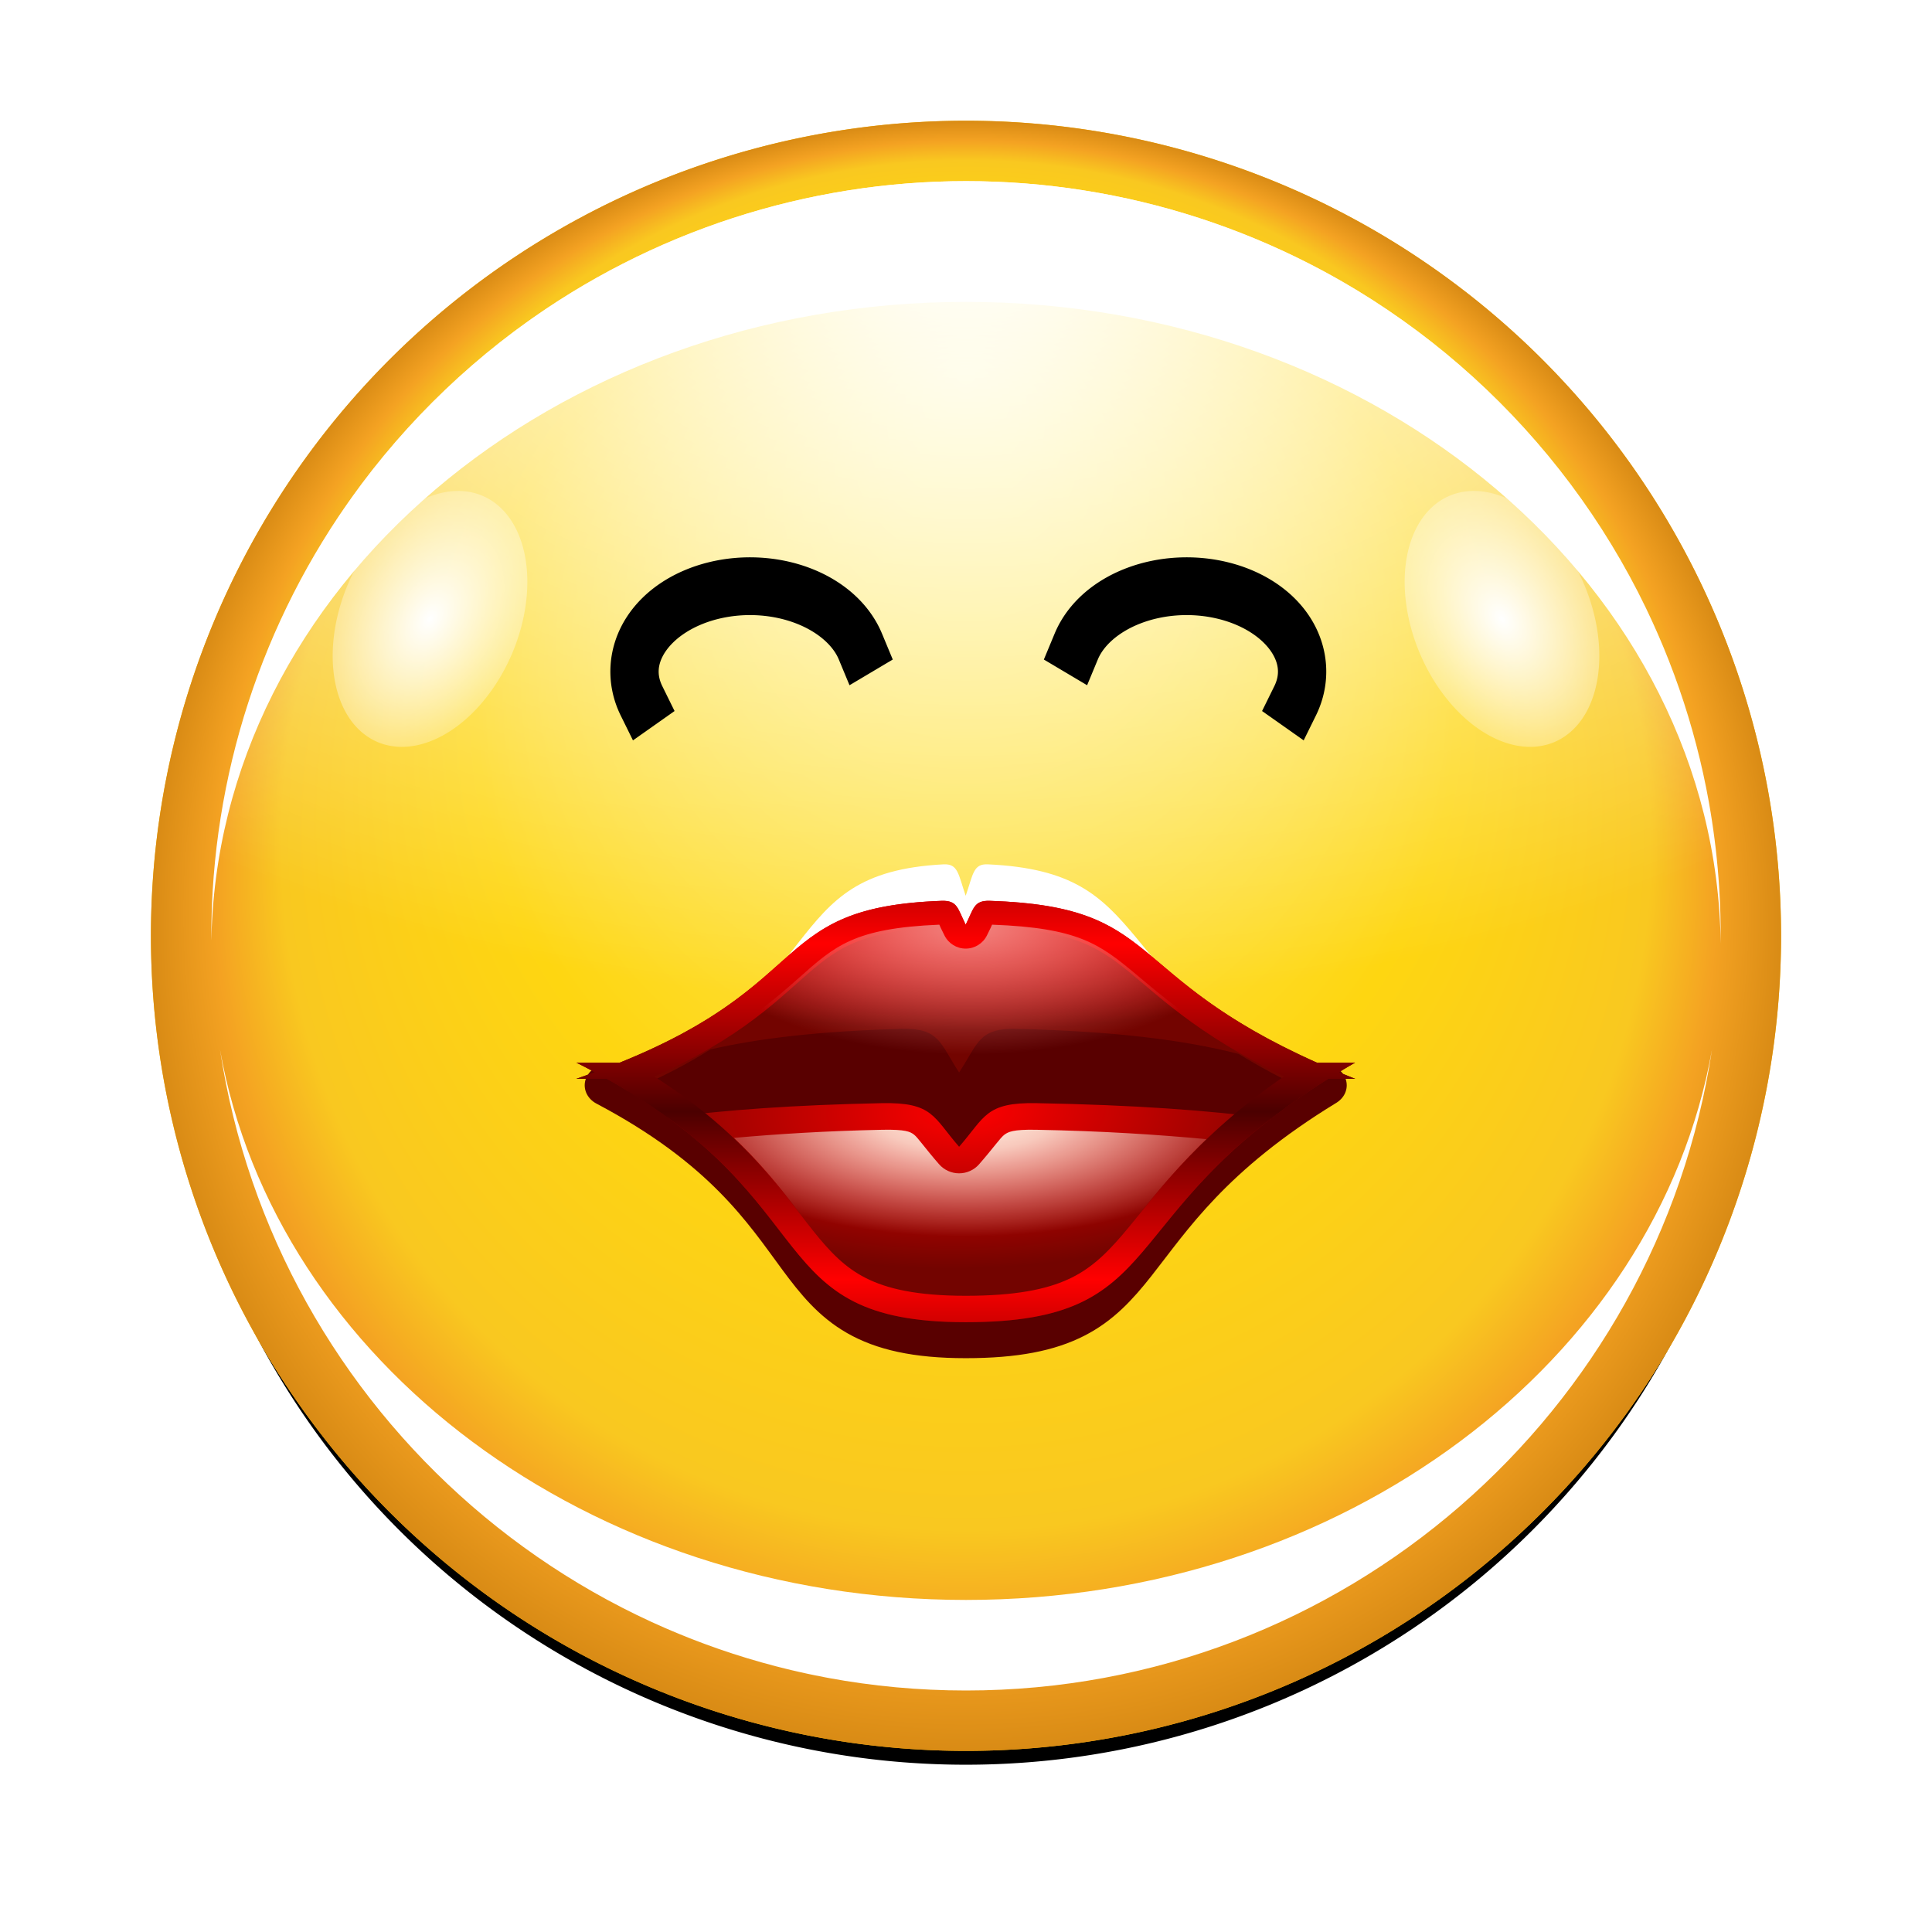 <?xml version="1.0" encoding="UTF-8" standalone="no"?>
<!-- Created with Inkscape (http://www.inkscape.org/) -->
<svg
   xmlns:dc="http://purl.org/dc/elements/1.1/"
   xmlns:cc="http://creativecommons.org/ns#"
   xmlns:rdf="http://www.w3.org/1999/02/22-rdf-syntax-ns#"
   xmlns:svg="http://www.w3.org/2000/svg"
   xmlns="http://www.w3.org/2000/svg"
   xmlns:xlink="http://www.w3.org/1999/xlink"
   xmlns:sodipodi="http://sodipodi.sourceforge.net/DTD/sodipodi-0.dtd"
   xmlns:inkscape="http://www.inkscape.org/namespaces/inkscape"
   width="256"
   height="256"
   id="svg2"
   sodipodi:version="0.32"
   inkscape:version="0.46"
   version="1.0"
   inkscape:export-filename="face-kiss.png"
   inkscape:export-xdpi="90"
   inkscape:export-ydpi="90"
   sodipodi:docname="face-kiss.svgz"
   inkscape:output_extension="org.inkscape.output.svgz.inkscape">
  <defs
     id="defs4">
    <linearGradient
       inkscape:collect="always"
       id="linearGradient3480">
      <stop
         style="stop-color:#ff0000;stop-opacity:1"
         offset="0"
         id="stop3482" />
      <stop
         style="stop-color:#4b0000;stop-opacity:1"
         offset="1"
         id="stop3484" />
    </linearGradient>
    <linearGradient
       inkscape:collect="always"
       id="linearGradient4039">
      <stop
         style="stop-color:#f08682;stop-opacity:1;"
         offset="0"
         id="stop4041" />
      <stop
         style="stop-color:#f08682;stop-opacity:0;"
         offset="1"
         id="stop4043" />
    </linearGradient>
    <linearGradient
       inkscape:collect="always"
       id="linearGradient4889">
      <stop
         style="stop-color:#2c0100;stop-opacity:1;"
         offset="0"
         id="stop4891" />
      <stop
         style="stop-color:#2c0100;stop-opacity:0;"
         offset="1"
         id="stop4893" />
    </linearGradient>
    <linearGradient
       inkscape:collect="always"
       id="linearGradient4793">
      <stop
         style="stop-color:#ff0000;stop-opacity:1;"
         offset="0"
         id="stop4795" />
      <stop
         style="stop-color:#ff0000;stop-opacity:0;"
         offset="1"
         id="stop4797" />
    </linearGradient>
    <linearGradient
       id="linearGradient4076">
      <stop
         id="stop4078"
         offset="0"
         style="stop-color:#300000;stop-opacity:1;" />
      <stop
         style="stop-color:#2c0000;stop-opacity:0.498;"
         offset="0.128"
         id="stop4084" />
      <stop
         style="stop-color:#9f0000;stop-opacity:1"
         offset="0.387"
         id="stop4080" />
      <stop
         id="stop4086"
         offset="0.694"
         style="stop-color:#ff0f0f;stop-opacity:0.66" />
      <stop
         id="stop4082"
         offset="1"
         style="stop-color:#a40000;stop-opacity:1" />
    </linearGradient>
    <linearGradient
       inkscape:collect="always"
       id="linearGradient3800">
      <stop
         style="stop-color:#ffffff;stop-opacity:1;"
         offset="0"
         id="stop3802" />
      <stop
         style="stop-color:#ffffff;stop-opacity:0;"
         offset="1"
         id="stop3804" />
    </linearGradient>
    <linearGradient
       inkscape:collect="always"
       id="linearGradient3767">
      <stop
         style="stop-color:#ffffff;stop-opacity:1;"
         offset="0"
         id="stop3769" />
      <stop
         style="stop-color:#000000;stop-opacity:0"
         offset="1"
         id="stop3771" />
    </linearGradient>
    <linearGradient
       inkscape:collect="always"
       id="linearGradient3735">
      <stop
         style="stop-color:#ffffff;stop-opacity:1;"
         offset="0"
         id="stop3737" />
      <stop
         style="stop-color:#ffffff;stop-opacity:0;"
         offset="1"
         id="stop3739" />
    </linearGradient>
    <linearGradient
       id="linearGradient3711"
       inkscape:collect="always">
      <stop
         id="stop3713"
         offset="0"
         style="stop-color:#ff0000;stop-opacity:1" />
      <stop
         id="stop3715"
         offset="1"
         style="stop-color:#730400;stop-opacity:1" />
    </linearGradient>
    <linearGradient
       id="linearGradient3701">
      <stop
         style="stop-color:#300000;stop-opacity:1;"
         offset="0"
         id="stop3703" />
      <stop
         id="stop3763"
         offset="0.278"
         style="stop-color:#290000;stop-opacity:0;" />
      <stop
         style="stop-color:#250000;stop-opacity:0;"
         offset="1"
         id="stop3705" />
    </linearGradient>
    <linearGradient
       inkscape:collect="always"
       id="linearGradient3435">
      <stop
         style="stop-color:#590000;stop-opacity:1;"
         offset="0"
         id="stop3437" />
      <stop
         style="stop-color:#ff2828;stop-opacity:1"
         offset="1"
         id="stop3439" />
    </linearGradient>
    <inkscape:perspective
       sodipodi:type="inkscape:persp3d"
       inkscape:vp_x="0 : 128 : 1"
       inkscape:vp_y="0 : 1000 : 0"
       inkscape:vp_z="256 : 128 : 1"
       inkscape:persp3d-origin="128 : 85.333333 : 1"
       id="perspective146" />
    <linearGradient
       inkscape:collect="always"
       id="linearGradient4445">
      <stop
         style="stop-color:#382509;stop-opacity:1;"
         offset="0"
         id="stop4447" />
      <stop
         style="stop-color:#382509;stop-opacity:0;"
         offset="1"
         id="stop4449" />
    </linearGradient>
    <linearGradient
       inkscape:collect="always"
       id="linearGradient4412">
      <stop
         style="stop-color:#590000;stop-opacity:1;"
         offset="0"
         id="stop4414" />
      <stop
         style="stop-color:#191104;stop-opacity:1"
         offset="1"
         id="stop4416" />
    </linearGradient>
    <linearGradient
       inkscape:collect="always"
       id="linearGradient3879">
      <stop
         style="stop-color:#4d2600;stop-opacity:1"
         offset="0"
         id="stop3881" />
      <stop
         style="stop-color:#000000;stop-opacity:1"
         offset="1"
         id="stop3883" />
    </linearGradient>
    <linearGradient
       inkscape:collect="always"
       id="linearGradient3420">
      <stop
         style="stop-color:#ffffff;stop-opacity:1;"
         offset="0"
         id="stop3422" />
      <stop
         style="stop-color:#ffffff;stop-opacity:0;"
         offset="1"
         id="stop3424" />
    </linearGradient>
    <linearGradient
       inkscape:collect="always"
       id="linearGradient3350">
      <stop
         style="stop-color:#ffffff;stop-opacity:1;"
         offset="0"
         id="stop3352" />
      <stop
         style="stop-color:#ffffff;stop-opacity:0;"
         offset="1"
         id="stop3354" />
    </linearGradient>
    <linearGradient
       id="linearGradient3157">
      <stop
         style="stop-color:#fff290;stop-opacity:1"
         offset="0"
         id="stop3159" />
      <stop
         id="stop3178"
         offset="0.6"
         style="stop-color:#fed611;stop-opacity:1" />
      <stop
         style="stop-color:#f9c820;stop-opacity:1"
         offset="0.84"
         id="stop3180" />
      <stop
         id="stop3182"
         offset="0.92"
         style="stop-color:#f4a222;stop-opacity:1" />
      <stop
         style="stop-color:#d98b15;stop-opacity:1"
         offset="1"
         id="stop3161" />
    </linearGradient>
    <radialGradient
       inkscape:collect="always"
       xlink:href="#linearGradient3157"
       id="radialGradient3196"
       cx="70"
       cy="70"
       fx="70"
       fy="32.5"
       r="54"
       gradientUnits="userSpaceOnUse"
       gradientTransform="translate(-4.5000002e-6,-1.0137567e-6)" />
    <filter
       inkscape:collect="always"
       id="filter3255">
      <feGaussianBlur
         inkscape:collect="always"
         stdDeviation="1.1"
         id="feGaussianBlur3257" />
    </filter>
    <filter
       inkscape:collect="always"
       id="filter3282">
      <feGaussianBlur
         inkscape:collect="always"
         stdDeviation="2.16"
         id="feGaussianBlur3284" />
    </filter>
    <clipPath
       clipPathUnits="userSpaceOnUse"
       id="clipPath3327">
      <path
         transform="matrix(1.852,0,0,1.852,-1.63,-5.63)"
         d="M 124,70 A 54,54 0 1 1 16,70 A 54,54 0 1 1 124,70 z"
         sodipodi:ry="54"
         sodipodi:rx="54"
         sodipodi:cy="70"
         sodipodi:cx="70"
         id="path3329"
         style="opacity:1;fill:#ffffff;fill-opacity:1;stroke:none;stroke-width:0.8;stroke-linecap:round;stroke-linejoin:round;stroke-miterlimit:4;stroke-dasharray:none;stroke-opacity:1"
         sodipodi:type="arc" />
    </clipPath>
    <filter
       inkscape:collect="always"
       id="filter3338">
      <feGaussianBlur
         inkscape:collect="always"
         stdDeviation="3.2"
         id="feGaussianBlur3340" />
    </filter>
    <radialGradient
       inkscape:collect="always"
       xlink:href="#linearGradient3350"
       id="radialGradient3356"
       cx="128"
       cy="-2.667"
       fx="128"
       fy="-2.667"
       r="100"
       gradientTransform="matrix(1.689,0,0,1.013,-88.138,34.702)"
       gradientUnits="userSpaceOnUse" />
    <clipPath
       clipPathUnits="userSpaceOnUse"
       id="clipPath3371">
      <path
         transform="matrix(1.852,0,0,1.852,-1.63,-5.63)"
         d="M 124,70 A 54,54 0 1 1 16,70 A 54,54 0 1 1 124,70 z"
         sodipodi:ry="54"
         sodipodi:rx="54"
         sodipodi:cy="70"
         sodipodi:cx="70"
         id="path3373"
         style="opacity:1;fill:#ffffff;fill-opacity:1;stroke:none;stroke-width:0.8;stroke-linecap:round;stroke-linejoin:round;stroke-miterlimit:4;stroke-dasharray:none;stroke-opacity:1"
         sodipodi:type="arc" />
    </clipPath>
    <filter
       inkscape:collect="always"
       id="filter3406">
      <feGaussianBlur
         inkscape:collect="always"
         stdDeviation="3"
         id="feGaussianBlur3408" />
    </filter>
    <filter
       inkscape:collect="always"
       id="filter3414">
      <feGaussianBlur
         inkscape:collect="always"
         stdDeviation="6"
         id="feGaussianBlur3416" />
    </filter>
    <radialGradient
       inkscape:collect="always"
       xlink:href="#linearGradient3420"
       id="radialGradient3426"
       cx="70"
       cy="70"
       fx="70"
       fy="70"
       r="54"
       gradientUnits="userSpaceOnUse"
       gradientTransform="matrix(1.445,0.116,-0.261,1.445,-12.86,-39.255)" />
    <filter
       inkscape:collect="always"
       id="filter3448"
       x="-0.319"
       width="1.638"
       y="-0.364"
       height="1.728">
      <feGaussianBlur
         inkscape:collect="always"
         stdDeviation="15.667"
         id="feGaussianBlur3450" />
    </filter>
    <radialGradient
       inkscape:collect="always"
       xlink:href="#linearGradient3420"
       id="radialGradient3474"
       gradientUnits="userSpaceOnUse"
       gradientTransform="matrix(1.445,0.116,-0.261,1.445,-12.86,-39.255)"
       cx="70"
       cy="70"
       fx="70"
       fy="70"
       r="54" />
    <radialGradient
       inkscape:collect="always"
       xlink:href="#linearGradient3879"
       id="radialGradient4051"
       gradientUnits="userSpaceOnUse"
       gradientTransform="matrix(1.199,0,0,5,-26.275,-544)"
       cx="132"
       cy="136"
       fx="132"
       fy="133.375"
       r="4" />
    <linearGradient
       inkscape:collect="always"
       xlink:href="#linearGradient3420"
       id="linearGradient4280"
       gradientUnits="userSpaceOnUse"
       x1="130.109"
       y1="116"
       x2="130.109"
       y2="162.642" />
    <radialGradient
       inkscape:collect="always"
       xlink:href="#linearGradient4412"
       id="radialGradient4428"
       cx="127.982"
       cy="215.576"
       fx="127.982"
       fy="215.576"
       r="64.807"
       gradientTransform="matrix(1,0,0,0.321,0,104.441)"
       gradientUnits="userSpaceOnUse" />
    <radialGradient
       inkscape:collect="always"
       xlink:href="#linearGradient4445"
       id="radialGradient4451"
       cx="64"
       cy="133"
       fx="61.5"
       fy="129"
       r="7"
       gradientUnits="userSpaceOnUse" />
    <radialGradient
       inkscape:collect="always"
       xlink:href="#linearGradient4445"
       id="radialGradient4455"
       gradientUnits="userSpaceOnUse"
       cx="64"
       cy="133"
       fx="61.5"
       fy="129"
       r="7" />
    <linearGradient
       y2="164"
       x2="42.519"
       y1="164"
       x1="128"
       spreadMethod="reflect"
       gradientTransform="matrix(0.982,0,0,1,2.327,0)"
       gradientUnits="userSpaceOnUse"
       id="linearGradient2796"
       xlink:href="#linearGradient3191"
       inkscape:collect="always" />
    <linearGradient
       y2="147.134"
       x2="137.942"
       y1="143"
       x1="137.942"
       gradientUnits="userSpaceOnUse"
       id="linearGradient2794"
       xlink:href="#linearGradient3413"
       inkscape:collect="always" />
    <linearGradient
       y2="164"
       x2="128.109"
       y1="164"
       x1="71.858"
       spreadMethod="reflect"
       gradientTransform="matrix(0.982,0,0,1,2.327,0)"
       gradientUnits="userSpaceOnUse"
       id="linearGradient2792"
       xlink:href="#linearGradient6699"
       inkscape:collect="always" />
    <radialGradient
       r="76.545"
       fy="230.953"
       fx="128"
       cy="166.448"
       cx="128"
       gradientTransform="matrix(1.583,-1.5177422e-8,0,0.581,-74.649,66.235)"
       gradientUnits="userSpaceOnUse"
       id="radialGradient2790"
       xlink:href="#linearGradient4031"
       inkscape:collect="always" />
    <radialGradient
       r="76.545"
       fy="181.061"
       fx="128"
       cy="181.061"
       cx="128"
       gradientTransform="matrix(1.059,3.6583493e-8,-2.4821853e-8,0.719,-7.551,43.403)"
       gradientUnits="userSpaceOnUse"
       id="radialGradient2788"
       xlink:href="#linearGradient3572"
       inkscape:collect="always" />
    <linearGradient
       y2="164"
       x2="128.109"
       y1="164"
       x1="71.858"
       spreadMethod="reflect"
       gradientTransform="matrix(0.982,0,0,1,2.327,0)"
       gradientUnits="userSpaceOnUse"
       id="linearGradient6616"
       xlink:href="#linearGradient6418"
       inkscape:collect="always" />
    <clipPath
       id="clipPath6612"
       clipPathUnits="userSpaceOnUse">
      <path
         style="opacity:1;fill:url(#linearGradient6616);fill-opacity:1;stroke:none;stroke-width:20;stroke-linecap:round;stroke-linejoin:round;stroke-miterlimit:4;stroke-dasharray:none;stroke-opacity:0"
         d="M 128,120 C 103.409,120 79.643,120.626 57.097,121.805 C 56.371,125.98 56,130.28 56,134.667 C 56,175.147 88.256,208 128,208 C 167.744,208 200,175.147 200,134.667 C 200,130.28 199.629,125.98 198.903,121.805 C 176.357,120.626 152.591,120 128,120 z"
         id="path6614" />
    </clipPath>
    <linearGradient
       id="linearGradient4031">
      <stop
         id="stop4033"
         offset="0"
         style="stop-color:#ffffff;stop-opacity:0" />
      <stop
         style="stop-color:#ffffff;stop-opacity:0;"
         offset="0.5"
         id="stop4037" />
      <stop
         id="stop4035"
         offset="1"
         style="stop-color:#000000;stop-opacity:1" />
    </linearGradient>
    <linearGradient
       id="linearGradient3413"
       inkscape:collect="always">
      <stop
         id="stop3415"
         offset="0"
         style="stop-color:#000000;stop-opacity:1;" />
      <stop
         id="stop3417"
         offset="1"
         style="stop-color:#000000;stop-opacity:0;" />
    </linearGradient>
    <filter
       inkscape:collect="always"
       id="filter3773"
       x="-0.079"
       width="1.158"
       y="-0.14"
       height="1.28">
      <feGaussianBlur
         inkscape:collect="always"
         stdDeviation="1.039"
         id="feGaussianBlur3775" />
    </filter>
    <linearGradient
       id="linearGradient3191">
      <stop
         id="stop3193"
         offset="0"
         style="stop-color:#fffeee;stop-opacity:1;" />
      <stop
         style="stop-color:#fffeee;stop-opacity:0.791;"
         offset="0.32"
         id="stop6709" />
      <stop
         id="stop3195"
         offset="1"
         style="stop-color:#fffeee;stop-opacity:0;" />
    </linearGradient>
    <linearGradient
       id="linearGradient3874"
       inkscape:collect="always">
      <stop
         id="stop3876"
         offset="0"
         style="stop-color:#382509;stop-opacity:1;" />
      <stop
         id="stop3878"
         offset="1"
         style="stop-color:#382509;stop-opacity:0;" />
    </linearGradient>
    <linearGradient
       id="linearGradient4034"
       inkscape:collect="always">
      <stop
         id="stop4036"
         offset="0"
         style="stop-color:#170c03;stop-opacity:1" />
      <stop
         id="stop4038"
         offset="1"
         style="stop-color:#4e330c;stop-opacity:1" />
    </linearGradient>
    <linearGradient
       id="linearGradient5268"
       inkscape:collect="always">
      <stop
         id="stop5270"
         offset="0"
         style="stop-color:#ffffff;stop-opacity:1;" />
      <stop
         id="stop5272"
         offset="1"
         style="stop-color:#ffffff;stop-opacity:0;" />
    </linearGradient>
    <linearGradient
       id="linearGradient3572">
      <stop
         id="stop3574"
         offset="0"
         style="stop-color:#fffcca;stop-opacity:1" />
      <stop
         style="stop-color:#ffd81b;stop-opacity:1"
         offset="0.3"
         id="stop3576" />
      <stop
         id="stop3578"
         offset="0.75"
         style="stop-color:#f9d93b;stop-opacity:1" />
      <stop
         id="stop3580"
         offset="1"
         style="stop-color:#f49b23;stop-opacity:1" />
    </linearGradient>
    <linearGradient
       id="linearGradient6418"
       inkscape:collect="always">
      <stop
         id="stop6420"
         offset="0"
         style="stop-color:#eeeeee;stop-opacity:1;" />
      <stop
         id="stop6422"
         offset="1"
         style="stop-color:#ffffff;stop-opacity:1" />
    </linearGradient>
    <linearGradient
       inkscape:collect="always"
       id="linearGradient6699">
      <stop
         style="stop-color:#e0e0e0;stop-opacity:1"
         offset="0"
         id="stop6701" />
      <stop
         style="stop-color:#ffffff;stop-opacity:1"
         offset="1"
         id="stop6703" />
    </linearGradient>
    <radialGradient
       inkscape:collect="always"
       xlink:href="#linearGradient3879"
       id="radialGradient3130"
       gradientUnits="userSpaceOnUse"
       gradientTransform="matrix(1.199,0,0,5,-26.275,-544)"
       cx="132"
       cy="136"
       fx="132"
       fy="133.375"
       r="4" />
    <linearGradient
       inkscape:collect="always"
       xlink:href="#linearGradient3420"
       id="linearGradient3132"
       gradientUnits="userSpaceOnUse"
       x1="130.109"
       y1="116"
       x2="130.109"
       y2="162.642" />
    <radialGradient
       inkscape:collect="always"
       xlink:href="#linearGradient4034"
       id="radialGradient3140"
       gradientUnits="userSpaceOnUse"
       gradientTransform="matrix(1.977,0,0,1.112,-107.586,-330.314)"
       cx="107"
       cy="381.531"
       fx="107"
       fy="381.531"
       r="8" />
    <radialGradient
       inkscape:collect="always"
       xlink:href="#linearGradient5268"
       id="radialGradient3142"
       gradientUnits="userSpaceOnUse"
       gradientTransform="matrix(1.636,0,0,0.863,-71.07,-236.325)"
       cx="107"
       cy="373.495"
       fx="107"
       fy="373.495"
       r="8" />
    <radialGradient
       inkscape:collect="always"
       xlink:href="#linearGradient3874"
       id="radialGradient3144"
       gradientUnits="userSpaceOnUse"
       gradientTransform="matrix(1.902,0,0,1.176,-95.572,-14.861)"
       cx="105.899"
       cy="96.837"
       fx="105.899"
       fy="89.718"
       r="8.899" />
    <radialGradient
       inkscape:collect="always"
       xlink:href="#linearGradient4034"
       id="radialGradient3180"
       gradientUnits="userSpaceOnUse"
       gradientTransform="matrix(1.977,0,0,1.112,-107.586,-330.314)"
       cx="107"
       cy="381.531"
       fx="107"
       fy="381.531"
       r="8" />
    <radialGradient
       inkscape:collect="always"
       xlink:href="#linearGradient5268"
       id="radialGradient3182"
       gradientUnits="userSpaceOnUse"
       gradientTransform="matrix(1.636,0,0,0.863,-71.07,-236.325)"
       cx="107"
       cy="373.495"
       fx="107"
       fy="373.495"
       r="8" />
    <radialGradient
       inkscape:collect="always"
       xlink:href="#linearGradient3874"
       id="radialGradient3184"
       gradientUnits="userSpaceOnUse"
       gradientTransform="matrix(1.902,0,0,1.176,-95.572,-14.861)"
       cx="105.899"
       cy="96.837"
       fx="105.899"
       fy="89.718"
       r="8.899" />
    <radialGradient
       inkscape:collect="always"
       xlink:href="#linearGradient4412"
       id="radialGradient3294"
       cx="128"
       cy="145.797"
       fx="128"
       fy="145.797"
       r="47.969"
       gradientTransform="matrix(1.103,0,0,0.219,-13.236,115.029)"
       gradientUnits="userSpaceOnUse" />
    <radialGradient
       inkscape:collect="always"
       xlink:href="#linearGradient4445"
       id="radialGradient3298"
       cx="84.75"
       cy="141.75"
       fx="83.194"
       fy="138.639"
       r="5.25"
       gradientUnits="userSpaceOnUse" />
    <filter
       inkscape:collect="always"
       id="filter3404"
       x="-0.213"
       width="1.425"
       y="-0.213"
       height="1.425">
      <feGaussianBlur
         inkscape:collect="always"
         stdDeviation="0.931"
         id="feGaussianBlur3406" />
    </filter>
    <radialGradient
       inkscape:collect="always"
       xlink:href="#linearGradient4412"
       id="radialGradient3412"
       gradientUnits="userSpaceOnUse"
       gradientTransform="matrix(-1,0,0,0.198,249.969,117.65)"
       cx="128"
       cy="128"
       fx="129.83"
       fy="162.488"
       r="47.969" />
    <radialGradient
       inkscape:collect="always"
       xlink:href="#linearGradient4445"
       id="radialGradient3414"
       gradientUnits="userSpaceOnUse"
       cx="84.75"
       cy="141.75"
       fx="83.194"
       fy="138.639"
       r="5.25" />
    <clipPath
       clipPathUnits="userSpaceOnUse"
       id="clipPath3431">
      <path
         sodipodi:nodetypes="csssc"
         id="path3433"
         d="M 152.378,156.767 C 152.378,134.834 141.68,139.108 128.5,139.108 C 115.32,139.108 104.622,134.834 104.622,156.767 C 104.622,178.7 115.32,196.5 128.5,196.5 C 141.68,196.5 152.378,178.7 152.378,156.767 z"
         style="opacity:1;fill:#730400;fill-opacity:1;stroke:none;stroke-width:0;stroke-linecap:square;stroke-linejoin:miter;stroke-miterlimit:4;stroke-opacity:1" />
    </clipPath>
    <linearGradient
       inkscape:collect="always"
       xlink:href="#linearGradient3435"
       id="linearGradient3441"
       x1="139.622"
       y1="200.136"
       x2="128.5"
       y2="192.265"
       gradientUnits="userSpaceOnUse" />
    <clipPath
       clipPathUnits="userSpaceOnUse"
       id="clipPath3728">
      <path
         style="fill:#300000;fill-opacity:1;stroke:none;stroke-width:0;stroke-linecap:square;stroke-linejoin:miter;stroke-miterlimit:4;stroke-opacity:1"
         d="M 117.594,141.594 C 115.128,141.669 113.509,142.226 112.156,143.781 C 110.804,145.336 109.406,148.567 109.406,155.031 C 109.406,165.735 111.952,175.371 115.75,181.969 C 119.548,188.566 124.149,191.719 128.5,191.719 C 132.851,191.719 137.452,188.566 141.25,181.969 C 145.048,175.371 147.594,165.735 147.594,155.031 C 147.594,149.87 146.675,146.715 145.625,144.938 C 144.575,143.16 143.519,142.493 141.969,142.031 C 138.869,141.107 133.6,142.213 129.781,143.281 C 128.943,143.515 128.057,143.515 127.219,143.281 C 124.255,142.452 120.552,141.503 117.594,141.594 z"
         id="path3730" />
    </clipPath>
    <radialGradient
       inkscape:collect="always"
       xlink:href="#linearGradient3735"
       id="radialGradient3741"
       cx="121.227"
       cy="177.435"
       fx="121.227"
       fy="177.435"
       r="20.594"
       gradientTransform="matrix(1.147,0,0,0.894,-26.257,18.943)"
       gradientUnits="userSpaceOnUse" />
    <linearGradient
       inkscape:collect="always"
       xlink:href="#linearGradient4076"
       id="linearGradient3761"
       gradientUnits="userSpaceOnUse"
       gradientTransform="matrix(1.197,0,0,1.249,-25.266,-43.053)"
       x1="128.474"
       y1="154.935"
       x2="147.53"
       y2="154.935"
       spreadMethod="reflect" />
    <linearGradient
       inkscape:collect="always"
       xlink:href="#linearGradient3767"
       id="linearGradient3788"
       gradientUnits="userSpaceOnUse"
       x1="128.5"
       y1="145.299"
       x2="128.5"
       y2="190.968" />
    <mask
       maskUnits="userSpaceOnUse"
       id="mask3784">
      <path
         sodipodi:nodetypes="ccszc"
         id="path3786"
         d="M 152.378,155.029 C 152.378,132.137 136.186,136.536 128.5,138.685 C 120.545,136.461 104.622,132.137 104.622,155.029 C 104.622,177.921 115.32,196.5 128.5,196.5 C 141.68,196.5 152.378,177.921 152.378,155.029 z"
         style="opacity:1;fill:url(#linearGradient3788);fill-opacity:1;stroke:none;stroke-width:0;stroke-linecap:square;stroke-linejoin:miter;stroke-miterlimit:4;stroke-opacity:1" />
    </mask>
    <clipPath
       clipPathUnits="userSpaceOnUse"
       id="clipPath3794">
      <path
         style="opacity:1;fill:url(#radialGradient3798);fill-opacity:1;stroke:none;stroke-width:0;stroke-linecap:square;stroke-linejoin:miter;stroke-miterlimit:4;stroke-opacity:1"
         d="M 152.378,156.767 C 152.378,134.834 136.186,139.048 128.5,141.108 C 120.545,138.976 104.622,134.834 104.622,156.767 C 104.622,178.7 115.32,196.5 128.5,196.5 C 141.68,196.5 152.378,178.7 152.378,156.767 z"
         id="path3796"
         sodipodi:nodetypes="ccszc" />
    </clipPath>
    <radialGradient
       inkscape:collect="always"
       xlink:href="#linearGradient3711"
       id="radialGradient3798"
       gradientUnits="userSpaceOnUse"
       gradientTransform="matrix(2.044,2.9146697e-7,-1.9498914e-7,1.367,-134.115,-60.547)"
       spreadMethod="reflect"
       cx="128.5"
       cy="170.187"
       fx="128.5"
       fy="181.454"
       r="23.878" />
    <radialGradient
       inkscape:collect="always"
       xlink:href="#linearGradient3800"
       id="radialGradient3806"
       cx="128.5"
       cy="191.795"
       fx="128.5"
       fy="191.795"
       r="25.378"
       gradientTransform="matrix(1.237,0,0,0.972,-30.516,10.148)"
       gradientUnits="userSpaceOnUse" />
    <radialGradient
       inkscape:collect="always"
       xlink:href="#linearGradient3800"
       id="radialGradient3878"
       gradientUnits="userSpaceOnUse"
       gradientTransform="matrix(1.237,0,0,0.972,-30.516,10.148)"
       cx="128.5"
       cy="191.795"
       fx="128.5"
       fy="191.795"
       r="25.378" />
    <radialGradient
       inkscape:collect="always"
       xlink:href="#linearGradient3800"
       id="radialGradient3881"
       gradientUnits="userSpaceOnUse"
       gradientTransform="matrix(1.237,0,0,0.972,-30.516,10.148)"
       cx="128.5"
       cy="191.795"
       fx="128.5"
       fy="191.795"
       r="25.378" />
    <filter
       inkscape:collect="always"
       id="filter4235"
       x="-0.144"
       width="1.287"
       y="-0.504"
       height="2.009">
      <feGaussianBlur
         inkscape:collect="always"
         stdDeviation="4.235"
         id="feGaussianBlur4237" />
    </filter>
    <radialGradient
       inkscape:collect="always"
       xlink:href="#linearGradient3572"
       id="radialGradient4241"
       cx="128"
       cy="156.06"
       fx="128"
       fy="156.06"
       r="49.969"
       gradientTransform="matrix(1.102,0,0,0.254,-13.03,105.902)"
       gradientUnits="userSpaceOnUse" />
    <filter
       inkscape:collect="always"
       id="filter4271">
      <feGaussianBlur
         inkscape:collect="always"
         stdDeviation="0.838"
         id="feGaussianBlur4273" />
    </filter>
    <filter
       inkscape:collect="always"
       id="filter4531"
       x="-0.548"
       width="2.097"
       y="-0.089"
       height="1.177">
      <feGaussianBlur
         inkscape:collect="always"
         stdDeviation="1.342"
         id="feGaussianBlur4533" />
    </filter>
    <filter
       inkscape:collect="always"
       id="filter4673">
      <feGaussianBlur
         inkscape:collect="always"
         stdDeviation="1.49"
         id="feGaussianBlur4675" />
    </filter>
    <radialGradient
       inkscape:collect="always"
       xlink:href="#linearGradient3711"
       id="radialGradient4739"
       gradientUnits="userSpaceOnUse"
       gradientTransform="matrix(1.345,7.2452216e-8,-9.3095523e-8,1.255,-44.292,-44.696)"
       spreadMethod="reflect"
       cx="128.5"
       cy="161.425"
       fx="128.5"
       fy="172.692"
       r="23.878" />
    <radialGradient
       inkscape:collect="always"
       xlink:href="#linearGradient3800"
       id="radialGradient4741"
       gradientUnits="userSpaceOnUse"
       gradientTransform="matrix(1.021,0.305,-0.249,1.038,44.012,-41.598)"
       cx="128.5"
       cy="187.512"
       fx="128.5"
       fy="187.512"
       r="19.594" />
    <radialGradient
       inkscape:collect="always"
       xlink:href="#linearGradient4793"
       id="radialGradient4799"
       cx="123.5"
       cy="156.5"
       fx="123.5"
       fy="156.5"
       r="5.5"
       gradientUnits="userSpaceOnUse" />
    <radialGradient
       inkscape:collect="always"
       xlink:href="#linearGradient3413"
       id="radialGradient4807"
       cx="126.984"
       cy="105.531"
       fx="126.984"
       fy="116.211"
       r="41.969"
       gradientTransform="matrix(2.274,0,0,0.375,-161.784,96.161)"
       gradientUnits="userSpaceOnUse" />
    <filter
       inkscape:collect="always"
       id="filter4885">
      <feGaussianBlur
         inkscape:collect="always"
         stdDeviation="1.412"
         id="feGaussianBlur4887" />
    </filter>
    <radialGradient
       inkscape:collect="always"
       xlink:href="#linearGradient4889"
       id="radialGradient4895"
       cx="128.5"
       cy="163.935"
       fx="128.5"
       fy="163.935"
       r="25.269"
       gradientTransform="matrix(6.619,0,0,1.186,-722.04,-29.785)"
       gradientUnits="userSpaceOnUse" />
    <filter
       inkscape:collect="always"
       id="filter4925"
       x="-0.051"
       width="1.101"
       y="-0.211"
       height="1.423">
      <feGaussianBlur
         inkscape:collect="always"
         stdDeviation="1.923"
         id="feGaussianBlur4927" />
    </filter>
    <radialGradient
       inkscape:collect="always"
       xlink:href="#linearGradient4412"
       id="radialGradient4939"
       gradientUnits="userSpaceOnUse"
       gradientTransform="matrix(1.103,0,0,0.219,-13.236,115.029)"
       cx="128"
       cy="145.797"
       fx="128"
       fy="145.797"
       r="47.969" />
    <radialGradient
       inkscape:collect="always"
       xlink:href="#linearGradient3572"
       id="radialGradient4941"
       gradientUnits="userSpaceOnUse"
       gradientTransform="matrix(1.102,0,0,0.254,-13.03,105.902)"
       cx="128"
       cy="156.06"
       fx="128"
       fy="156.06"
       r="49.969" />
    <radialGradient
       inkscape:collect="always"
       xlink:href="#linearGradient4412"
       id="radialGradient4943"
       gradientUnits="userSpaceOnUse"
       gradientTransform="matrix(1.103,0,0,0.219,-13.236,115.029)"
       cx="128"
       cy="145.797"
       fx="128"
       fy="145.797"
       r="47.969" />
    <radialGradient
       inkscape:collect="always"
       xlink:href="#linearGradient4445"
       id="radialGradient4945"
       gradientUnits="userSpaceOnUse"
       cx="84.75"
       cy="141.75"
       fx="83.194"
       fy="138.639"
       r="5.25" />
    <radialGradient
       inkscape:collect="always"
       xlink:href="#linearGradient4445"
       id="radialGradient4947"
       gradientUnits="userSpaceOnUse"
       cx="84.75"
       cy="141.75"
       fx="83.194"
       fy="138.639"
       r="5.25" />
    <radialGradient
       inkscape:collect="always"
       xlink:href="#linearGradient4031"
       id="radialGradient4950"
       gradientUnits="userSpaceOnUse"
       gradientTransform="matrix(1.103,0,0,0.219,-13.236,114.529)"
       cx="128"
       cy="145.797"
       fx="128"
       fy="145.797"
       r="47.969" />
    <radialGradient
       inkscape:collect="always"
       xlink:href="#linearGradient3413"
       id="radialGradient5034"
       gradientUnits="userSpaceOnUse"
       gradientTransform="matrix(2.848,0,0,0.26,-236.603,271.038)"
       cx="128"
       cy="84.527"
       fx="128"
       fy="84.527"
       r="47.969" />
    <radialGradient
       inkscape:collect="always"
       xlink:href="#linearGradient3711"
       id="radialGradient3515"
       gradientUnits="userSpaceOnUse"
       gradientTransform="matrix(0.959,-2.0833333e-2,8.7262955e-3,0.402,4.148,98.793)"
       cx="128"
       cy="131.682"
       fx="128"
       fy="131.682"
       r="48" />
    <radialGradient
       inkscape:collect="always"
       xlink:href="#linearGradient3711"
       id="radialGradient3517"
       gradientUnits="userSpaceOnUse"
       gradientTransform="matrix(1.002,6.8133867e-7,-1.8373834e-7,0.27,-0.245,95.861)"
       cx="128"
       cy="111.658"
       fx="128"
       fy="111.658"
       r="48" />
    <filter
       inkscape:collect="always"
       id="filter3681"
       x="-0.028"
       width="1.057"
       y="-0.187"
       height="1.373">
      <feGaussianBlur
         inkscape:collect="always"
         stdDeviation="1.13"
         id="feGaussianBlur3683" />
    </filter>
    <radialGradient
       inkscape:collect="always"
       xlink:href="#linearGradient3711"
       id="radialGradient3689"
       gradientUnits="userSpaceOnUse"
       gradientTransform="matrix(0.959,-2.0833333e-2,8.7262955e-3,0.402,4.148,98.793)"
       cx="128"
       cy="131.682"
       fx="128"
       fy="131.682"
       r="48" />
    <radialGradient
       inkscape:collect="always"
       xlink:href="#linearGradient3711"
       id="radialGradient3695"
       gradientUnits="userSpaceOnUse"
       gradientTransform="matrix(1.002,9.6082706e-7,-1.8373834e-7,0.381,-0.245,75.204)"
       cx="128"
       cy="111.658"
       fx="128"
       fy="111.658"
       r="48" />
    <filter
       inkscape:collect="always"
       id="filter3778"
       x="-0.065"
       width="1.13"
       y="-0.198"
       height="1.397">
      <feGaussianBlur
         inkscape:collect="always"
         stdDeviation="2.392"
         id="feGaussianBlur3780" />
    </filter>
    <radialGradient
       inkscape:collect="always"
       xlink:href="#linearGradient3711"
       id="radialGradient3894"
       gradientUnits="userSpaceOnUse"
       gradientTransform="matrix(0.959,-2.0833333e-2,8.7262955e-3,0.402,4.148,98.793)"
       cx="128"
       cy="131.682"
       fx="128"
       fy="131.682"
       r="48" />
    <radialGradient
       inkscape:collect="always"
       xlink:href="#linearGradient3191"
       id="radialGradient3897"
       gradientUnits="userSpaceOnUse"
       gradientTransform="matrix(0.959,-2.0833333e-2,8.7262955e-3,0.402,4.148,98.793)"
       cx="128"
       cy="131.682"
       fx="128"
       fy="131.682"
       r="48" />
    <radialGradient
       inkscape:collect="always"
       xlink:href="#linearGradient3191"
       id="radialGradient3901"
       gradientUnits="userSpaceOnUse"
       gradientTransform="matrix(0.772,0,0,0.323,29.153,106.406)"
       cx="128"
       cy="131.682"
       fx="128"
       fy="131.682"
       r="48" />
    <filter
       inkscape:collect="always"
       id="filter3963"
       x="-0.077"
       width="1.155"
       y="-0.22"
       height="1.441">
      <feGaussianBlur
         inkscape:collect="always"
         stdDeviation="1.878"
         id="feGaussianBlur3965" />
    </filter>
    <radialGradient
       inkscape:collect="always"
       xlink:href="#linearGradient3191"
       id="radialGradient3969"
       gradientUnits="userSpaceOnUse"
       gradientTransform="matrix(0.772,0,0,0.323,29.153,106.406)"
       cx="128"
       cy="131.682"
       fx="128"
       fy="131.682"
       r="48" />
    <radialGradient
       inkscape:collect="always"
       xlink:href="#linearGradient3711"
       id="radialGradient3973"
       gradientUnits="userSpaceOnUse"
       gradientTransform="matrix(1.002,6.8133867e-7,-1.8373834e-7,0.27,-0.245,95.861)"
       cx="128"
       cy="111.658"
       fx="128"
       fy="111.658"
       r="48" />
    <filter
       inkscape:collect="always"
       id="filter4035"
       x="-0.057"
       width="1.114"
       y="-0.246"
       height="1.491">
      <feGaussianBlur
         inkscape:collect="always"
         stdDeviation="1.646"
         id="feGaussianBlur4037" />
    </filter>
    <radialGradient
       inkscape:collect="always"
       xlink:href="#linearGradient4039"
       id="radialGradient4045"
       cx="128.5"
       cy="116.715"
       fx="128.5"
       fy="116.715"
       r="34.562"
       gradientTransform="matrix(1,1.5311935e-7,-7.1091125e-8,0.464,9.5295431e-6,71.811)"
       gradientUnits="userSpaceOnUse" />
    <radialGradient
       inkscape:collect="always"
       xlink:href="#linearGradient3711"
       id="radialGradient4047"
       gradientUnits="userSpaceOnUse"
       gradientTransform="matrix(1.002,6.8133867e-7,-1.8373834e-7,0.27,-0.245,90.861)"
       cx="128"
       cy="111.658"
       fx="128"
       fy="111.658"
       r="48" />
    <radialGradient
       inkscape:collect="always"
       xlink:href="#linearGradient3711"
       id="radialGradient4049"
       gradientUnits="userSpaceOnUse"
       gradientTransform="matrix(0.959,-2.0833333e-2,8.7262955e-3,0.402,4.148,93.793)"
       cx="128"
       cy="131.682"
       fx="128"
       fy="131.682"
       r="48" />
    <filter
       inkscape:collect="always"
       id="filter3461">
      <feGaussianBlur
         inkscape:collect="always"
         stdDeviation="1.424"
         id="feGaussianBlur3463" />
    </filter>
    <radialGradient
       inkscape:collect="always"
       xlink:href="#linearGradient3711"
       id="radialGradient3469"
       gradientUnits="userSpaceOnUse"
       gradientTransform="matrix(0.959,-2.0833333e-2,8.7262955e-3,0.402,4.148,93.793)"
       cx="128"
       cy="131.682"
       fx="128"
       fy="131.682"
       r="48" />
    <clipPath
       clipPathUnits="userSpaceOnUse"
       id="clipPath3474">
      <path
         style="opacity:1;fill:url(#radialGradient3478);fill-opacity:1;stroke:none;stroke-width:3.959;stroke-linecap:square;stroke-linejoin:round;stroke-miterlimit:4;stroke-dasharray:none;stroke-opacity:1"
         d="M 125.031,118.062 C 103.731,118.833 109.773,128.144 85.375,138 L 80,138 C 80.793,138.397 81.539,138.791 82.281,139.188 C 81.545,139.458 80.787,139.73 80,140 L 83.75,140 C 111.165,155.308 102.606,170 128,170 C 153.496,170 145.706,156.925 172.688,140 L 176,140 C 175.308,139.725 174.652,139.459 174,139.188 C 174.656,138.79 175.304,138.402 176,138 L 171.281,138 C 147.025,127.142 152.482,118.751 130.969,118.062 C 129,118 129,119 128,121 C 127,119 127,118 125.031,118.062 z"
         id="path3476" />
    </clipPath>
    <radialGradient
       inkscape:collect="always"
       xlink:href="#linearGradient3711"
       id="radialGradient3478"
       gradientUnits="userSpaceOnUse"
       gradientTransform="matrix(0.959,-2.0833333e-2,8.7262955e-3,0.402,4.148,93.793)"
       cx="128"
       cy="131.682"
       fx="128"
       fy="131.682"
       r="48" />
    <linearGradient
       inkscape:collect="always"
       xlink:href="#linearGradient3480"
       id="linearGradient3486"
       x1="128"
       y1="123.348"
       x2="128"
       y2="144.03"
       gradientUnits="userSpaceOnUse"
       spreadMethod="reflect" />
    <filter
       inkscape:collect="always"
       id="filter3504">
      <feGaussianBlur
         inkscape:collect="always"
         stdDeviation="1.849"
         id="feGaussianBlur3506" />
    </filter>
  </defs>
  <sodipodi:namedview
     id="base"
     pagecolor="#ffffff"
     bordercolor="#666666"
     borderopacity="1.0"
     gridtolerance="10000"
     guidetolerance="10"
     objecttolerance="10"
     inkscape:pageopacity="0.0"
     inkscape:pageshadow="2"
     inkscape:zoom="2.3867188"
     inkscape:cx="128"
     inkscape:cy="128"
     inkscape:document-units="px"
     inkscape:current-layer="layer1"
     showgrid="false"
     inkscape:snap-bbox="true"
     inkscape:window-width="802"
     inkscape:window-height="730"
     inkscape:window-x="0"
     inkscape:window-y="0"
     showborder="true">
    <inkscape:grid
       type="xygrid"
       id="grid2383"
       visible="true"
       enabled="true"
       empspacing="4"
       spacingx="1px"
       spacingy="1px" />
  </sodipodi:namedview>
  <g
     inkscape:label="Layer 1"
     inkscape:groupmode="layer"
     id="layer1">
    <g
       id="g4354">
      <path
         sodipodi:type="arc"
         style="opacity:1;fill:#000000;fill-opacity:1;stroke:none;stroke-width:2;stroke-linecap:round;stroke-linejoin:round;stroke-miterlimit:4;stroke-dasharray:none;stroke-opacity:1;filter:url(#filter3255)"
         id="path3245"
         sodipodi:cx="70"
         sodipodi:cy="70"
         sodipodi:rx="54"
         sodipodi:ry="54"
         d="M 124,70 A 54,54 0 1 1 16,70 A 54,54 0 1 1 124,70 z"
         transform="matrix(1.967,0,0,1.967,-9.712,-10.073)" />
      <path
         sodipodi:type="arc"
         style="opacity:1;fill:#ffbf00;fill-opacity:1;stroke:none;stroke-width:0.8;stroke-linecap:round;stroke-linejoin:round;stroke-miterlimit:4;stroke-dasharray:none;stroke-opacity:1;filter:url(#filter3282)"
         id="path3276"
         sodipodi:cx="70"
         sodipodi:cy="70"
         sodipodi:rx="54"
         sodipodi:ry="54"
         d="M 124,70 A 54,54 0 1 1 16,70 A 54,54 0 1 1 124,70 z"
         transform="matrix(2,0,0,2,-12,-16)" />
      <path
         transform="matrix(2,0,0,2,-12,-16)"
         d="M 124,70 A 54,54 0 1 1 16,70 A 54,54 0 1 1 124,70 z"
         sodipodi:ry="54"
         sodipodi:rx="54"
         sodipodi:cy="70"
         sodipodi:cx="70"
         id="path2385"
         style="opacity:1;fill:url(#radialGradient3196);fill-opacity:1;stroke:none;stroke-width:0.8;stroke-linecap:round;stroke-linejoin:round;stroke-miterlimit:4;stroke-dasharray:none;stroke-opacity:1"
         sodipodi:type="arc" />
      <g
         style="filter:url(#filter3338)"
         id="g3331">
        <path
           style="opacity:1;fill:url(#radialGradient3356);fill-opacity:1;stroke:none;stroke-width:0.8;stroke-linecap:round;stroke-linejoin:round;stroke-miterlimit:4;stroke-dasharray:none;stroke-opacity:1"
           d="M 128 24 C 72.8 24 28 68.8 28 124 C 28 124.468 28.025 124.94 28.031 125.406 C 55.92 137.089 90.518 144 128 144 C 165.482 144 200.08 137.089 227.969 125.406 C 227.975 124.94 228 124.468 228 124 C 228 68.8 183.2 24 128 24 z "
           id="path3299"
           clip-path="url(#clipPath3327)" />
      </g>
      <g
         style="filter:url(#filter3406)"
         id="g3399">
        <path
           style="opacity:1;fill:#ffffff;fill-opacity:1;stroke:none;stroke-width:0.8;stroke-linecap:round;stroke-linejoin:round;stroke-miterlimit:4;stroke-dasharray:none;stroke-opacity:1;filter:url(#filter3414)"
           d="M 128 24 C 72.8 24 28 68.8 28 124 C 28 124.353 27.996 124.71 28 125.062 C 28.586 78.022 73.164 40 128 40 C 182.836 40 227.414 78.022 228 125.062 C 228.004 124.71 228 124.353 228 124 C 228 68.8 183.2 24 128 24 z M 29.156 139.094 C 36.443 187.137 77.933 224 128 224 C 178.067 224 219.557 187.137 226.844 139.094 C 219.505 180.36 178.025 212 128 212 C 77.975 212 36.495 180.36 29.156 139.094 z "
           id="path3362"
           clip-path="url(#clipPath3371)" />
      </g>
      <path
         sodipodi:type="arc"
         style="opacity:1;fill:url(#radialGradient3426);fill-opacity:1;stroke:none;stroke-width:0.8;stroke-linecap:round;stroke-linejoin:round;stroke-miterlimit:4;stroke-dasharray:none;stroke-opacity:1;filter:url(#filter3448)"
         id="path3418"
         sodipodi:cx="70"
         sodipodi:cy="70"
         sodipodi:rx="54"
         sodipodi:ry="54"
         d="M 124,70 A 54,54 0 1 1 16,70 A 54,54 0 1 1 124,70 z"
         transform="matrix(0.201,8.5970649e-2,-0.129,0.302,51.939,54.851)" />
      <path
         transform="matrix(-0.201,8.5970649e-2,0.129,0.302,204.061,54.851)"
         d="M 124,70 A 54,54 0 1 1 16,70 A 54,54 0 1 1 124,70 z"
         sodipodi:ry="54"
         sodipodi:rx="54"
         sodipodi:cy="70"
         sodipodi:cx="70"
         id="path3470"
         style="opacity:1;fill:url(#radialGradient3474);fill-opacity:1;stroke:none;stroke-width:0.8;stroke-linecap:round;stroke-linejoin:round;stroke-miterlimit:4;stroke-dasharray:none;stroke-opacity:1;filter:url(#filter3448)"
         sodipodi:type="arc" />
    </g>
    <g
       id="g4931"
       transform="translate(0,159.5)">
      <path
         style="opacity:1;fill:#ffffff;fill-opacity:1;stroke:none;stroke-width:0;stroke-linecap:square;stroke-linejoin:miter;stroke-miterlimit:4;stroke-dasharray:none;stroke-opacity:1;filter:url(#filter4235)"
         d="M 127.969,124.5 C 114.283,124.5 101.76,138.196 92.25,136.719 C 92.526,139.454 93.019,142.095 93.656,144.656 C 103.227,139.08 115.495,135.719 128.875,135.719 C 141.255,135.719 152.684,138.591 161.906,143.438 C 162.391,141.28 162.767,139.057 163,136.781 C 153.574,137.565 141.343,124.5 127.969,124.5 z"
         id="path4145"
         transform="matrix(1.17,0,0,1,-21.684,0)" />
      <path
         style="opacity:1;fill:none;fill-opacity:1;stroke:url(#radialGradient4941);stroke-width:4;stroke-linecap:square;stroke-linejoin:round;stroke-miterlimit:4;stroke-dasharray:none;stroke-opacity:1;filter:url(#filter4271)"
         d="M 80.031,135.938 C 89.245,145.792 107.272,152.5 128,152.5 C 148.728,152.5 166.755,145.792 175.969,135.938 C 164.694,139.935 147.401,133.5 128,133.5 C 108.599,133.5 91.306,139.935 80.031,135.938 z"
         id="path4239"
         sodipodi:nodetypes="cscsc" />
      <path
         style="opacity:1;fill:#ffffff;fill-opacity:1;stroke:none;stroke-width:0;stroke-linecap:square;stroke-linejoin:miter;stroke-miterlimit:4;stroke-dasharray:none;stroke-opacity:1;filter:url(#filter4925)"
         d="M 82.506,137.472 C 91.245,148.794 108.341,156.5 128,156.5 C 147.659,156.5 164.755,148.794 173.494,137.472 C 162.801,142.065 146.4,134.672 128,134.672 C 109.6,134.672 93.199,142.065 82.506,137.472 z"
         id="path4901"
         sodipodi:nodetypes="cscsc" />
      <path
         sodipodi:nodetypes="cscsc"
         id="path2519"
         d="M 80.031,135.938 C 89.245,145.792 107.272,152.5 128,152.5 C 148.728,152.5 166.755,145.792 175.969,135.938 C 164.694,139.935 147.401,133.5 128,133.5 C 108.599,133.5 91.306,139.935 80.031,135.938 z"
         style="opacity:1;fill:url(#radialGradient4943);fill-opacity:1;stroke:none;stroke-width:0;stroke-linecap:square;stroke-linejoin:miter;stroke-miterlimit:4;stroke-dasharray:none;stroke-opacity:1" />
      <path
         transform="matrix(1.286,0,0,1.286,-28.214,-45)"
         d="M 90,141.75 A 5.25,5.25 0 1 1 79.5,141.75 A 5.25,5.25 0 1 1 90,141.75 z"
         sodipodi:ry="5.25"
         sodipodi:rx="5.25"
         sodipodi:cy="141.75"
         sodipodi:cx="84.75"
         id="path3296"
         style="opacity:0.847;fill:url(#radialGradient4945);fill-opacity:1;stroke:none;stroke-width:0;stroke-linecap:square;stroke-linejoin:miter;stroke-miterlimit:4;stroke-dasharray:none;stroke-opacity:1;filter:url(#filter3404)"
         sodipodi:type="arc" />
      <path
         sodipodi:type="arc"
         style="opacity:0.847;fill:url(#radialGradient4947);fill-opacity:1;stroke:none;stroke-width:0;stroke-linecap:square;stroke-linejoin:miter;stroke-miterlimit:4;stroke-dasharray:none;stroke-opacity:1;filter:url(#filter3404)"
         id="path3410"
         sodipodi:cx="84.75"
         sodipodi:cy="141.75"
         sodipodi:rx="5.25"
         sodipodi:ry="5.25"
         d="M 90,141.75 A 5.25,5.25 0 1 1 79.5,141.75 A 5.25,5.25 0 1 1 90,141.75 z"
         transform="matrix(-1.286,0,0,1.286,282.183,-45)" />
    </g>
    <g
       id="g4703"
       transform="matrix(1.076,0,0,1.076,-9.792,144.92)">
      <path
         style="opacity:0.602;fill:url(#radialGradient4895);fill-opacity:1;stroke:none;stroke-width:0;stroke-linecap:square;stroke-linejoin:miter;stroke-miterlimit:4;stroke-opacity:1;filter:url(#filter4885)"
         d="M 153.769,161.401 C 153.769,144.114 136.634,147.436 128.5,149.059 C 120.082,147.379 103.231,144.114 103.231,161.401 C 103.231,178.687 114.551,192.717 128.5,192.717 C 142.449,192.717 153.769,178.687 153.769,161.401 z"
         id="path4833"
         sodipodi:nodetypes="ccszc" />
      <path
         sodipodi:nodetypes="ccszc"
         id="path3416"
         d="M 152.988,154.84 C 152.988,134.702 136.382,138.571 128.5,140.462 C 120.342,138.505 104.012,134.702 104.012,154.84 C 104.012,174.979 114.983,191.323 128.5,191.323 C 142.017,191.323 152.988,174.979 152.988,154.84 z"
         style="fill:url(#radialGradient4739);fill-opacity:1;stroke:none;stroke-width:0;stroke-linecap:square;stroke-linejoin:miter;stroke-miterlimit:4;stroke-opacity:1" />
      <path
         style="fill:#590000;fill-opacity:1;fill-rule:evenodd;stroke:none;stroke-width:1px;stroke-linecap:butt;stroke-linejoin:miter;stroke-opacity:1;filter:url(#filter4531)"
         d="M 125.062,139.688 L 128,176 L 130.938,139.906 C 130.084,140.094 129.226,140.295 128.5,140.469 C 127.472,140.222 126.301,139.941 125.062,139.688 z"
         id="path4291" />
      <path
         sodipodi:type="arc"
         style="opacity:1;fill:url(#radialGradient4799);fill-opacity:1;stroke:none;stroke-width:4;stroke-linecap:square;stroke-linejoin:round;stroke-miterlimit:4;stroke-dasharray:none;stroke-opacity:1"
         id="path4791"
         sodipodi:cx="123.5"
         sodipodi:cy="156.5"
         sodipodi:rx="5.5"
         sodipodi:ry="5.5"
         d="M 129,156.5 A 5.5,5.5 0 1 1 118,156.5 A 5.5,5.5 0 1 1 129,156.5 z"
         transform="matrix(3.408,0,0,2.585,-292.906,-240.093)" />
      <g
         id="g4709"
         transform="matrix(0.955,0,0,0.955,5.759,7.399)">
        <g
           id="g4542"
           style="filter:url(#filter4673)"
           transform="matrix(1.026,0,0,0.918,-3.284,10.898)">
          <path
             sodipodi:type="inkscape:offset"
             inkscape:radius="-4.2852211"
             inkscape:original="M 117.4375 139.34375 C 110.83054 139.53756 104.625 143.07331 104.625 156.78125 C 104.625 178.71393 115.31959 196.5 128.5 196.5 C 141.68041 196.5 152.375 178.71393 152.375 156.78125 C 152.375 134.84854 136.18584 139.03433 128.5 141.09375 C 125.51696 140.29445 121.40168 139.22746 117.4375 139.34375 z "
             style="opacity:1;fill:url(#radialGradient4741);fill-opacity:1;stroke:none;stroke-width:0;stroke-linecap:square;stroke-linejoin:miter;stroke-miterlimit:4;stroke-opacity:1"
             id="path4281"
             d="M 117.562,143.625 C 114.983,143.701 113.149,144.298 111.719,145.875 C 110.289,147.452 108.906,150.574 108.906,156.781 C 108.906,167.051 111.456,176.293 115.281,182.656 C 119.107,189.02 123.837,192.219 128.5,192.219 C 133.163,192.219 137.893,189.02 141.719,182.656 C 145.544,176.293 148.094,167.051 148.094,156.781 C 148.094,151.825 147.145,148.789 146.062,147.031 C 144.98,145.273 143.8,144.543 142.125,144.062 C 138.776,143.101 133.411,144.196 129.594,145.219 C 128.877,145.408 128.123,145.408 127.406,145.219 C 124.454,144.428 120.672,143.534 117.562,143.625 z" />
        </g>
      </g>
    </g>
    <path
       sodipodi:nodetypes="cscsc"
       id="path4929"
       d="M 80.031,295.438 C 89.245,305.292 107.272,312 128,312 C 148.728,312 166.755,305.292 175.969,295.438 C 164.694,299.435 147.401,293 128,293 C 108.599,293 91.306,299.435 80.031,295.438 z"
       style="fill:url(#radialGradient5034);fill-opacity:1;stroke:none;stroke-width:0;stroke-linecap:square;stroke-linejoin:miter;stroke-miterlimit:4;stroke-dasharray:none;stroke-opacity:1" />
    <g
       id="g3697"
       transform="matrix(1.075,0,0,1.075,-9.64,-7.552)">
      <path
         style="opacity:1;fill:#ffffff;fill-opacity:1;stroke:none;stroke-width:3.959;stroke-linecap:square;stroke-linejoin:round;stroke-miterlimit:4;stroke-dasharray:none;stroke-opacity:1;filter:url(#filter3778)"
         d="M 125.279,113.563 C 104.433,114.649 112.168,128.567 84,142.5 L 172,142.5 C 144.727,126.922 151.634,114.526 130.721,113.563 C 128.917,113.481 128.917,114.8 128,117.438 C 127.083,114.8 127.083,113.481 125.279,113.563 z"
         id="path3693"
         sodipodi:nodetypes="cccccc" />
      <path
         style="opacity:1;fill:#590000;fill-opacity:1;stroke:#590000;stroke-width:5.929;stroke-linecap:square;stroke-linejoin:round;stroke-miterlimit:4;stroke-dasharray:none;stroke-opacity:1;filter:url(#filter3461)"
         d="M 84,144.5 C 113.333,162 103.712,179.5 128,179.5 C 152.288,179.5 143.598,164.066 172,144.5 L 84,144.5 z"
         id="path3782"
         sodipodi:nodetypes="cscc"
         transform="matrix(1,0,0,0.886,2.1761183e-3,12.771)" />
      <path
         sodipodi:nodetypes="cscc"
         id="path2603"
         d="M 80,138 C 112,154 101.504,170 128,170 C 154.496,170 145.016,155.889 176,138 L 80,138 z"
         style="opacity:1;fill:url(#radialGradient4049);fill-opacity:1;stroke:none;stroke-width:3.959;stroke-linecap:square;stroke-linejoin:round;stroke-miterlimit:4;stroke-dasharray:none;stroke-opacity:1" />
      <path
         sodipodi:nodetypes="cccccc"
         id="path3378"
         d="M 125.031,118.062 C 102.291,118.885 110.728,129.437 80,140 L 176,140 C 146.247,128.19 153.782,118.792 130.969,118.062 C 129,118 129,119 128,121 C 127,119 127,118 125.031,118.062 z"
         style="opacity:1;fill:url(#radialGradient4047);fill-opacity:1;stroke:none;stroke-width:3.959;stroke-linecap:square;stroke-linejoin:round;stroke-miterlimit:4;stroke-dasharray:none;stroke-opacity:1" />
      <path
         id="path3508"
         d="M 120.062,133.844 C 110.021,134.121 102.561,134.998 96.531,136.375 C 93.889,138.046 90.608,139.801 86.406,141.562 C 88.188,142.647 89.783,143.713 91.25,144.781 C 98.372,143.832 106.924,143.223 117.688,143 C 123.982,142.886 123.991,144.713 127.188,148.375 C 130.385,144.713 130.425,142.886 136.719,143 C 148.65,143.219 157.95,143.879 165.625,144.906 C 167.045,143.806 168.577,142.673 170.281,141.531 C 166.838,139.94 164.034,138.402 161.656,136.938 C 154.901,135.205 146.369,134.138 134.312,133.844 C 129.592,133.729 129.585,135.557 127.188,139.219 C 124.79,135.557 124.783,133.729 120.062,133.844 z"
         style="opacity:1;fill:#590000;fill-opacity:1;stroke:none;stroke-width:3.959;stroke-linecap:square;stroke-linejoin:round;stroke-miterlimit:4;stroke-dasharray:none;stroke-opacity:1;filter:url(#filter3681)" />
      <path
         sodipodi:type="inkscape:offset"
         inkscape:radius="-3.2807257"
         inkscape:original="M 117.6875 148 C 106.93912 148.22269 98.397521 148.83422 91.28125 149.78125 C 109.7348 163.22655 105.27441 175.00001 128 175 C 150.97178 175 146.9222 164.3858 165.625 149.90625 C 157.94967 148.87854 148.65043 148.21851 136.71875 148 C 130.42463 147.88557 130.38451 149.71346 127.1875 153.375 C 123.99051 149.71346 123.98162 147.88557 117.6875 148 z "
         style="opacity:1;fill:url(#radialGradient3901);fill-opacity:1;stroke:none;stroke-width:3.959;stroke-linecap:square;stroke-linejoin:round;stroke-miterlimit:4;stroke-dasharray:none;stroke-opacity:1;filter:url(#filter3963)"
         id="path3899"
         d="M 117.75,151.281 C 110.629,151.429 104.792,151.809 99.438,152.281 C 104.841,157.411 107.731,162.106 110.5,165.281 C 114.179,169.5 117.204,171.719 128,171.719 C 138.981,171.719 142.233,169.665 146.031,165.625 C 148.941,162.531 152.037,157.848 157.688,152.438 C 151.649,151.882 144.981,151.434 136.656,151.281 C 133.827,151.23 133.235,151.542 132.75,151.906 C 132.265,152.271 131.428,153.502 129.656,155.531 C 129.033,156.243 128.133,156.651 127.188,156.651 C 126.242,156.651 125.342,156.243 124.719,155.531 C 122.943,153.498 122.1,152.235 121.625,151.875 C 121.15,151.515 120.58,151.23 117.75,151.281 z"
         transform="translate(0,-5)" />
      <path
         id="path3472"
         d="M 125.031,118.062 C 103.731,118.833 109.773,128.144 85.375,138 L 80,138 C 80.793,138.397 81.539,138.791 82.281,139.188 C 81.545,139.458 80.787,139.73 80,140 L 83.75,140 C 111.165,155.308 102.606,170 128,170 C 153.496,170 145.706,156.925 172.688,140 L 176,140 C 175.308,139.725 174.652,139.459 174,139.188 C 174.656,138.79 175.304,138.402 176,138 L 171.281,138 C 147.025,127.142 152.482,118.751 130.969,118.062 C 129,118 129,119 128,121 C 127,119 127,118 125.031,118.062 z"
         style="opacity:1;fill:none;fill-opacity:1;stroke:url(#linearGradient3486);stroke-width:6.51;stroke-linecap:square;stroke-linejoin:round;stroke-miterlimit:4;stroke-dasharray:none;stroke-opacity:1;filter:url(#filter3504)"
         clip-path="url(#clipPath3474)" />
      <path
         sodipodi:type="inkscape:offset"
         inkscape:radius="-2.9216661"
         inkscape:original="M 125.03125 123.0625 C 102.29057 123.88527 110.72846 134.43709 80 145 L 176 145 C 146.2473 133.19031 153.78236 123.79209 130.96875 123.0625 C 129 123 129 124 128 126 C 127 124 127 123 125.03125 123.0625 z "
         style="opacity:1;fill:url(#radialGradient4045);fill-opacity:1;stroke:none;stroke-width:3.959;stroke-linecap:square;stroke-linejoin:round;stroke-miterlimit:4;stroke-dasharray:none;stroke-opacity:1;filter:url(#filter4035)"
         id="path3975"
         d="M 124.75,126 C 114.231,126.438 111.89,128.61 107.438,132.562 C 104.49,135.18 100.521,138.562 93.938,142.094 L 163.062,142.094 C 156.168,138.237 152.098,134.714 149,132.125 C 144.499,128.364 141.87,126.391 131.25,126 C 131.16,126.219 131.058,126.446 130.625,127.312 C 130.135,128.315 129.116,128.951 128,128.951 C 126.884,128.951 125.865,128.315 125.375,127.312 C 124.942,126.446 124.84,126.219 124.75,126 z"
         transform="translate(0,-5)" />
    </g>
    <path
       sodipodi:type="arc"
       style="opacity:1;fill:none;fill-opacity:1;stroke:#000000;stroke-width:7.655;stroke-linecap:square;stroke-linejoin:round;stroke-miterlimit:4;stroke-dasharray:none;stroke-opacity:1"
       id="path2633"
       sodipodi:cx="98.46154"
       sodipodi:cy="87.986908"
       sodipodi:rx="18.304174"
       sodipodi:ry="11.312602"
       d="M 81.265,91.862 A 18.304,11.313 0 1 1 115.96,84.667"
       sodipodi:start="2.7919608"
       sodipodi:end="5.9852936"
       sodipodi:open="true"
       transform="matrix(0.836,0,0,1,17.064,1)" />
    <path
       transform="matrix(-0.836,0,0,1,239.549,1)"
       sodipodi:open="true"
       sodipodi:end="5.9852936"
       sodipodi:start="2.7919608"
       d="M 81.265,91.862 A 18.304,11.313 0 1 1 115.96,84.667"
       sodipodi:ry="11.312602"
       sodipodi:rx="18.304174"
       sodipodi:cy="87.986908"
       sodipodi:cx="98.46154"
       id="path3421"
       style="opacity:1;fill:none;fill-opacity:1;stroke:#000000;stroke-width:7.655;stroke-linecap:square;stroke-linejoin:round;stroke-miterlimit:4;stroke-dasharray:none;stroke-opacity:1"
       sodipodi:type="arc" />
  </g>
</svg>
